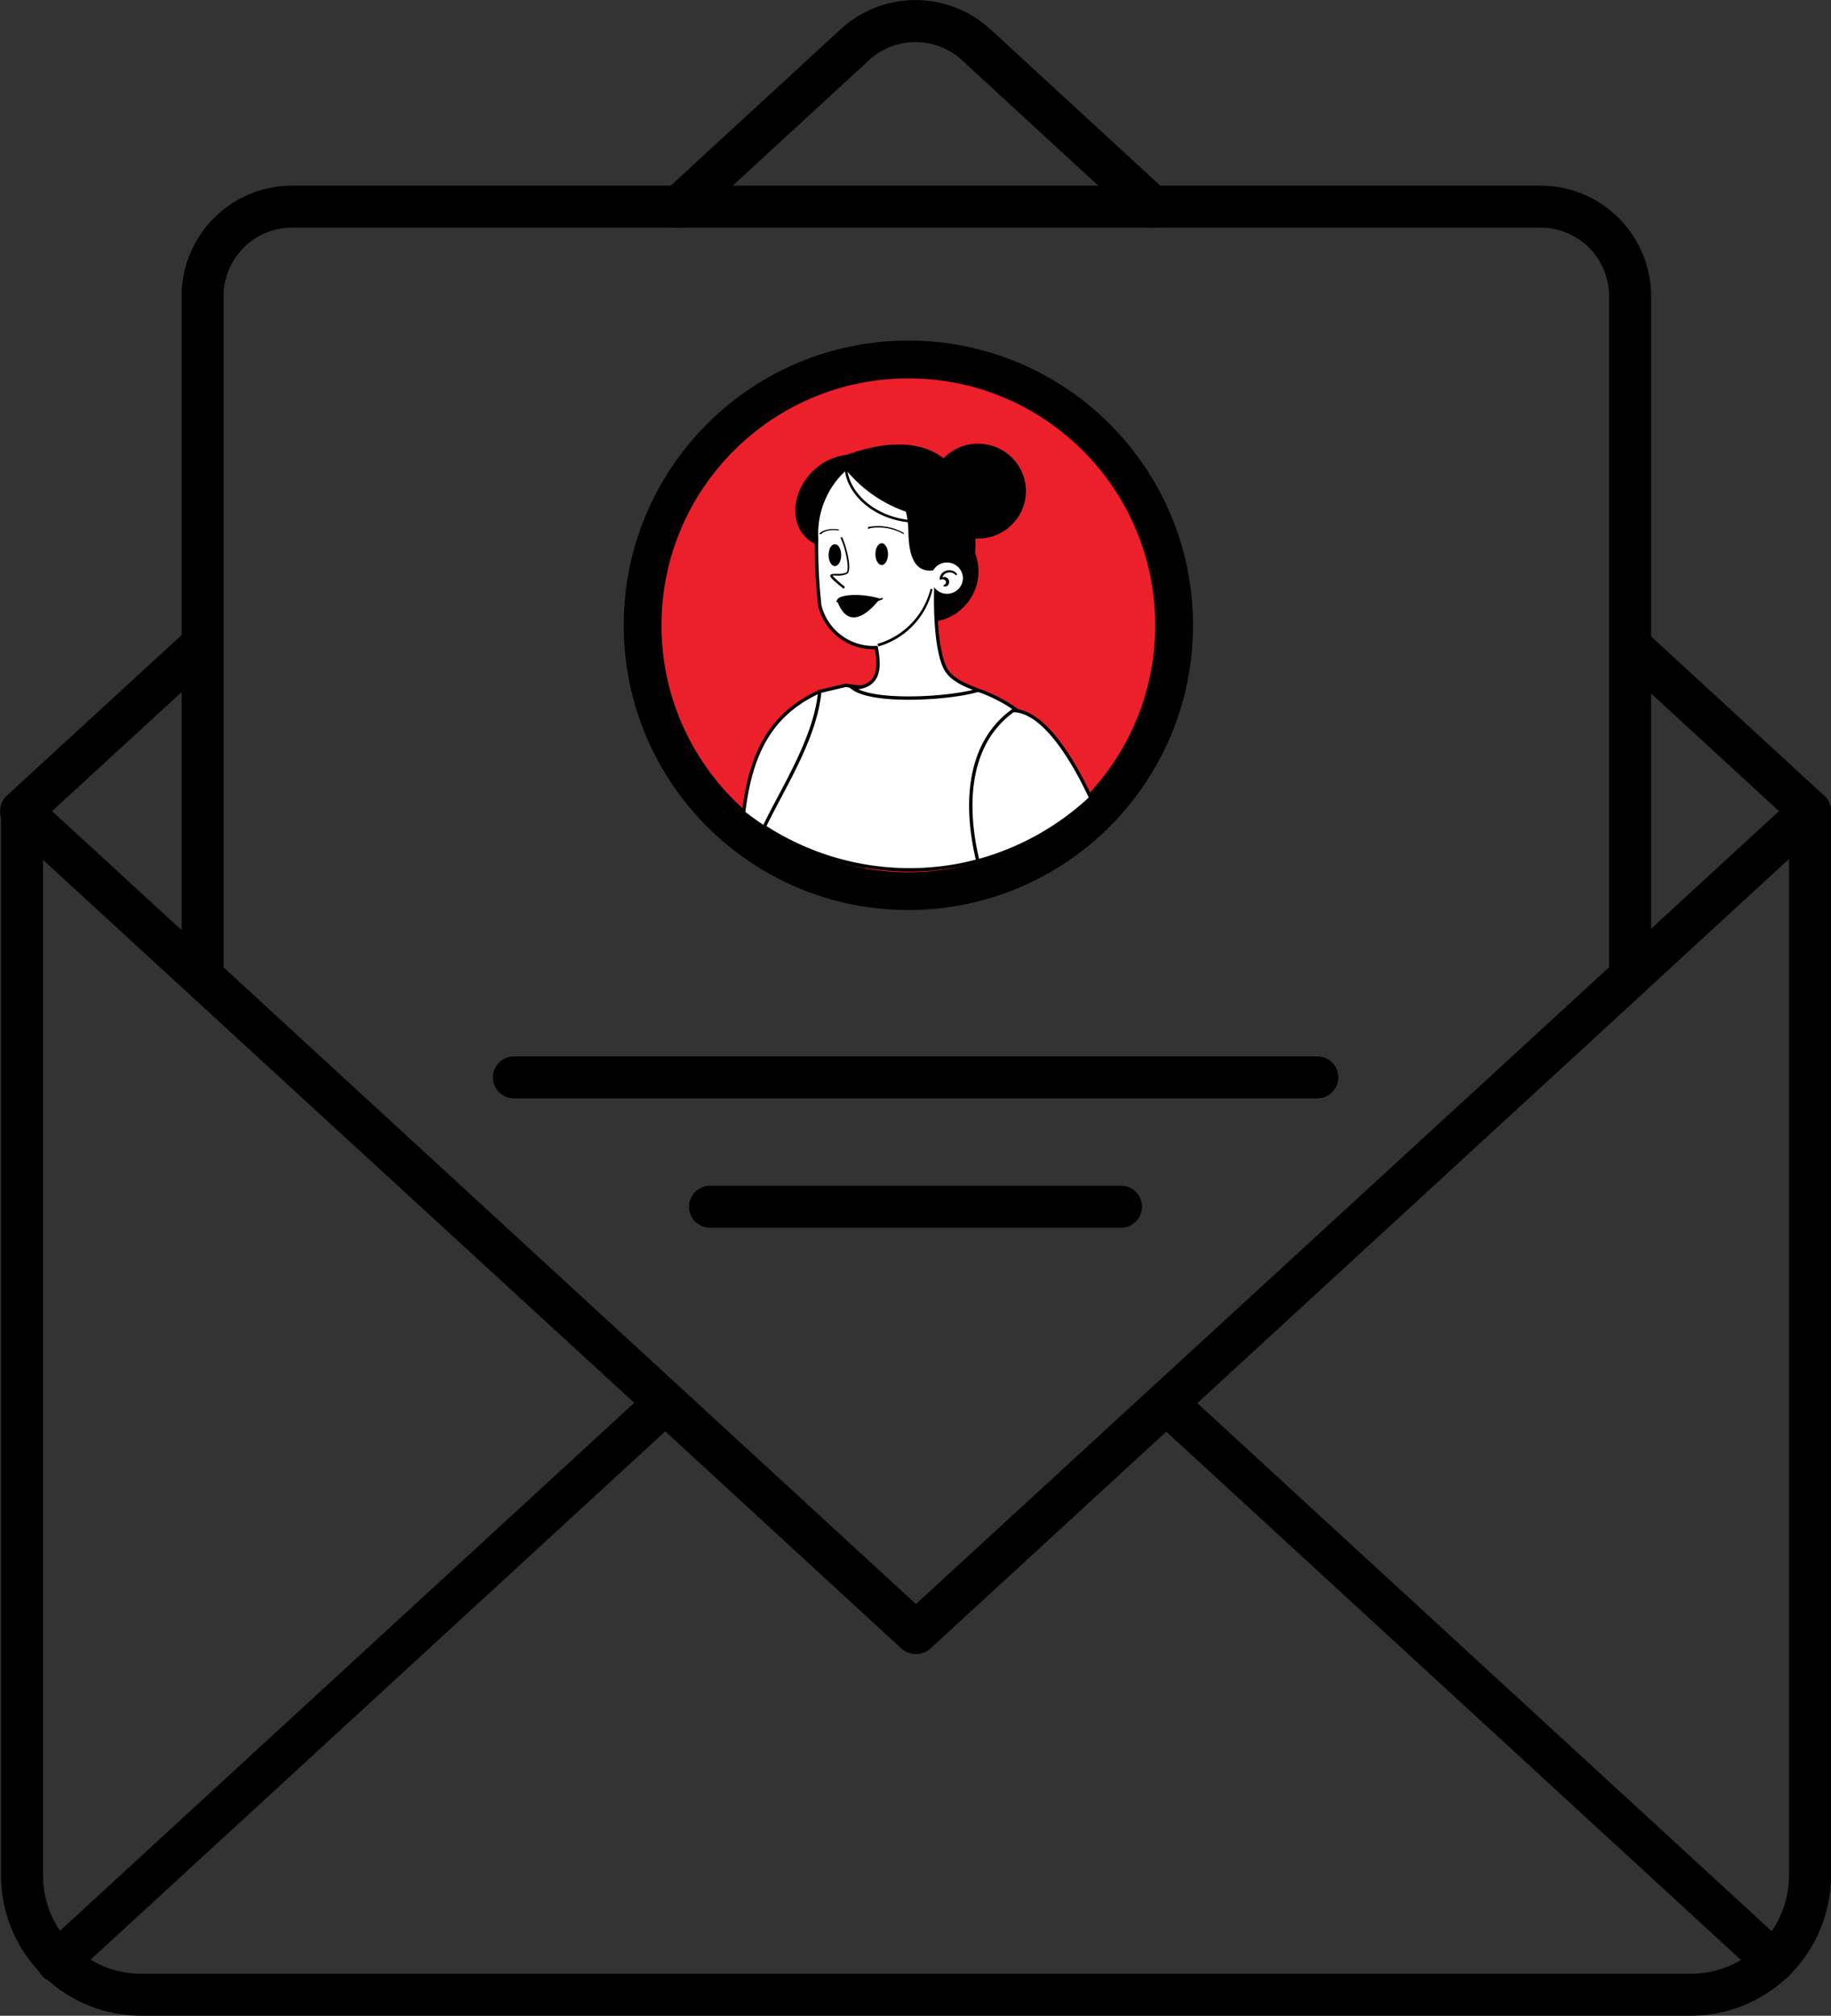 <svg xmlns="http://www.w3.org/2000/svg" width="87.22" height="96" viewBox="0 0 87.22 96"><rect x="0" y="0" width="87.22" height="96" fill="#333333" stroke="none"/><circle cx="43.27" cy="29.78" r="12.66" fill="#ec202b" stroke="#000" stroke-miterlimit="10" stroke-width="1.8"></circle><path d="M44.37,40.26a12.64,12.64,0,0,0,5.71,2.55C49.91,41.1,49.5,38,49.5,38L48,34.49C45.5,35.63,44.69,37.67,44.37,40.26Z" transform="translate(-8.95 -1.56)" fill="#fff" stroke="#000" stroke-miterlimit="10" stroke-width="0.16"></path><path d="M55.39,34.38a30.46,30.46,0,0,1-6.16-.18L48,34.49c-.21,2.26-1.79,4.65-2.64,6.44a12.68,12.68,0,0,0,13.49.22A17.52,17.52,0,0,0,59,37.94C58.73,35.34,55.39,34.38,55.39,34.38Z" transform="translate(-8.95 -1.56)" fill="#fff" stroke="#000" stroke-miterlimit="10" stroke-width="0.16"></path><path d="M57.21,35.4c-2.13,1.52-2.35,4.4-1.68,7.16a12.77,12.77,0,0,0,5.38-3C59.75,37.08,58.42,35.4,57.21,35.4Z" transform="translate(-8.95 -1.56)" fill="#fff" stroke="#000" stroke-miterlimit="10" stroke-width="0.16"></path><path d="M52.58,31.12A2.42,2.42,0,0,0,55.4,27.9c.18-3.22-1.22-6.42-6.11-4.68-2.43.3-3.37,3.48-1.36,4.32A42.27,42.27,0,0,0,52.58,31.12Z" transform="translate(-8.95 -1.56)"></path><path d="M55.51,34.44c0-.08-1.11-.32-1.5-1s-.59-2.47-.44-4.83c-.94.24-1.25-.49-1.27-1.76s-.63-3.27-3.1-2.95a4.17,4.17,0,0,0-1.35,3.3A25,25,0,0,0,48,30.4a2.63,2.63,0,0,0,2.69,2c.16.9.22,1.88-1.11,1.93C50.58,35.07,54.26,34.82,55.51,34.44Z" transform="translate(-8.95 -1.56)" fill="#fff" stroke="#000" stroke-miterlimit="10" stroke-width="0.16"></path><path d="M50.88,30.07c-.94-.28-2-.2-2.06.08A3.08,3.08,0,0,0,50.88,30.07Z" transform="translate(-8.95 -1.56)"></path><path d="M54.82,29.09a.76.76,0,0,1-.75.75h0a.75.75,0,0,1-.76-.75.74.74,0,0,1,.75-.74h0A.76.76,0,0,1,54.82,29.09Z" transform="translate(-8.95 -1.56)" fill="#fff"></path><path d="M53.9,29.49s0,0,0,0,0-.05,0-.07a.13.13,0,0,0,.11-.15.11.11,0,0,0-.08-.1.17.17,0,0,0-.17,0h-.05a0,0,0,0,1,0-.05.43.43,0,0,1,.31-.38.48.48,0,0,1,.51.14s0,0,0,.07a0,0,0,0,1-.06,0h0a.37.37,0,0,0-.4-.11.32.32,0,0,0-.23.22.22.22,0,0,1,.19,0,.24.24,0,0,1,0,.43Z" transform="translate(-8.95 -1.56)"></path><path d="M50.78,32.35h0a3.69,3.69,0,0,0,2.58-2.67.05.05,0,1,0-.09-.05v0a3.65,3.65,0,0,1-2.5,2.59s-.05,0,0,.06S50.77,32.35,50.78,32.35Z" transform="translate(-8.95 -1.56)"></path><path d="M52,27l0,0s0,0,0-.06a2.48,2.48,0,0,0-1.7-.28s0,0,0,.06,0,.05.07,0A2.41,2.41,0,0,1,52,27Z" transform="translate(-8.95 -1.56)"></path><path d="M48.06,27s0,0,0,0,.21-.26.82-.18a0,0,0,0,0,.05,0,0,0,0,0,0-.05-.05c-.66-.08-.9.19-.91.22A0,0,0,0,0,48,27h.06Z" transform="translate(-8.95 -1.56)"></path><path d="M49.18,29.55s0,0,0,0,0,0,0-.06a4.78,4.78,0,0,1-.58-.52l.2,0a1,1,0,0,0,.5-.08c.25-.14,0-1.23-.23-1.74,0,0,0,0-.06,0s0,0,0,.07c.27.6.41,1.53.25,1.61a1.09,1.09,0,0,1-.44.06c-.19,0-.32,0-.32.1s.35.38.64.61Z" transform="translate(-8.95 -1.56)"></path><ellipse cx="42" cy="26.39" rx="0.3" ry="0.52"></ellipse><path d="M48.42,28c0,.28.13.52.3.52s.3-.24.3-.52-.12-.52-.3-.52S48.42,27.71,48.42,28Z" transform="translate(-8.95 -1.56)"></path><path d="M54.12,26.29a6.45,6.45,0,0,1-4.91-2.4l1.84-.38L53.46,25Z" transform="translate(-8.95 -1.56)"></path><path d="M48.85,30.23c.41,1.06,1.14.93,2-.13A3.85,3.85,0,0,1,48.85,30.23Z" transform="translate(-8.95 -1.56)"></path><path d="M49.58,30.34A3.33,3.33,0,0,0,51,30.1s0,0,0-.06a0,0,0,0,0-.06,0,3.67,3.67,0,0,1-2.09.12,0,0,0,0,0-.06,0s0,0,0,.06A1.84,1.84,0,0,0,49.58,30.34Z" transform="translate(-8.95 -1.56)"></path><path d="M52.72,26.46h0c-2.12,0-3.54-1.42-3.54-2.73,0,0,0-.07.06-.07a.07.07,0,0,1,.06.07c0,1.25,1.38,2.61,3.44,2.62a.07.07,0,0,1,.06.07A.07.07,0,0,1,52.72,26.46Z" transform="translate(-8.95 -1.56)"></path><ellipse cx="46.59" cy="23.39" rx="2.28" ry="2.26"></ellipse><path d="M95.17,40.18v50.7a5.68,5.68,0,0,1-5.68,5.68H15.64A5.68,5.68,0,0,1,10,90.88V40.18" transform="translate(-8.95 -1.56)" fill="none" stroke="#000" stroke-linecap="round" stroke-linejoin="round" stroke-width="2"></path><polyline points="84.49 93.42 84.48 93.41 55.54 66.81" fill="none" stroke="#000" stroke-linecap="round" stroke-linejoin="round" stroke-width="2"></polyline><polyline points="31.69 66.81 2.75 93.41 2.74 93.42" fill="none" stroke="#000" stroke-linecap="round" stroke-linejoin="round" stroke-width="2"></polyline><path d="M41.28,11.41l8.39-7.72a4.27,4.27,0,0,1,5.78,0l8.39,7.72" transform="translate(-8.95 -1.56)" fill="none" stroke="#000" stroke-linecap="round" stroke-linejoin="round" stroke-width="2"></path><polyline points="77.65 30.75 86.22 38.63 77.65 46.51 55.54 66.81 43.61 77.77 31.69 66.81 9.58 46.51 1 38.63 9.58 30.75" fill="none" stroke="#000" stroke-linecap="round" stroke-linejoin="round" stroke-width="2"></polyline><path d="M86.6,15.67v32.4l-34,31.26-34-31.26V15.67A4.27,4.27,0,0,1,22.8,11.4H82.33A4.27,4.27,0,0,1,86.6,15.67Z" transform="translate(-8.95 -1.56)" fill="none" stroke="#000" stroke-linecap="round" stroke-linejoin="round" stroke-width="2"></path><line x1="24.48" y1="51.31" x2="62.75" y2="51.31" fill="none" stroke="#000" stroke-linecap="round" stroke-linejoin="round" stroke-width="2"></line><line x1="33.82" y1="57.47" x2="53.4" y2="57.47" fill="none" stroke="#000" stroke-linecap="round" stroke-linejoin="round" stroke-width="2"></line></svg>